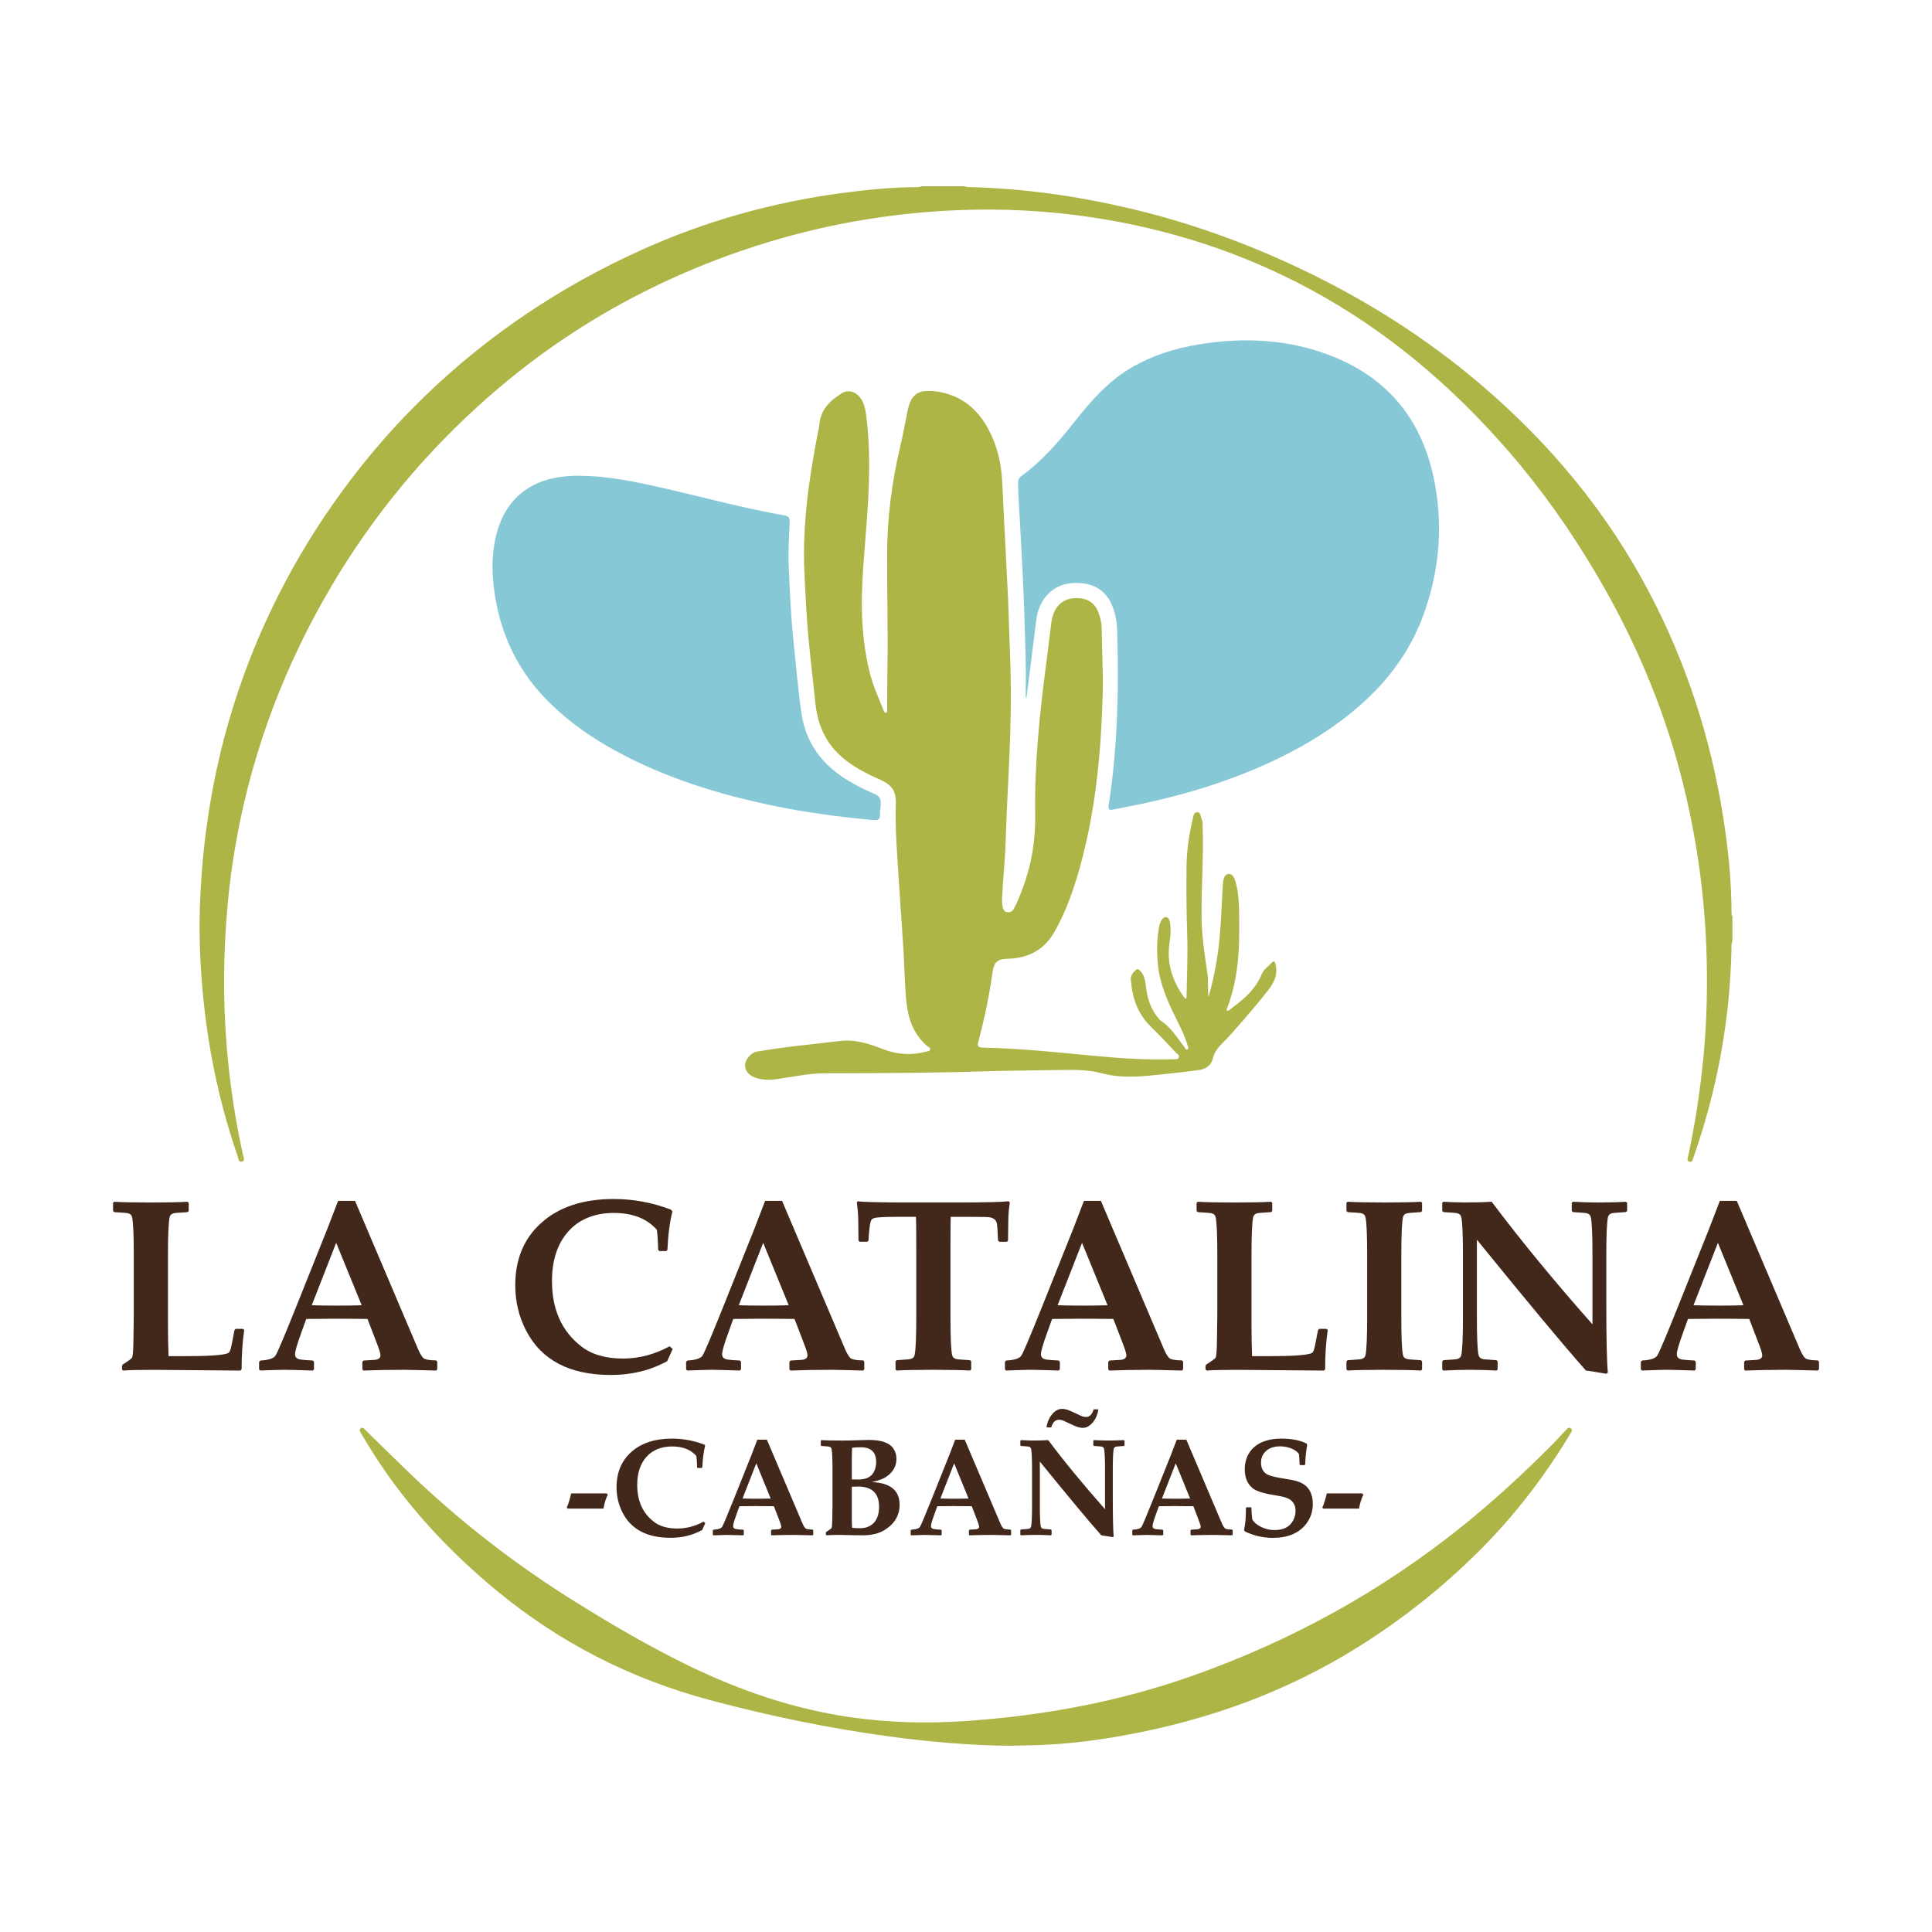 <?xml version="1.0" encoding="UTF-8"?>
<svg id="Capa_9" data-name="Capa 9" xmlns="http://www.w3.org/2000/svg" viewBox="0 0 850.39 850.39">
  <defs>
    <style>
      .cls-1 {
        fill: #adb546;
      }

      .cls-1, .cls-2, .cls-3 {
        stroke-width: 0px;
      }

      .cls-2 {
        fill: #41281b;
      }

      .cls-3 {
        fill: #87c8d7;
      }
    </style>
  </defs>
  <g>
    <path class="cls-1" d="m424.53,81.96c.71.44,1.51.38,2.29.4,23.67.57,46.97,3.9,70,9.27,26.38,6.15,51.69,15.29,76.14,26.92,28.28,13.45,54.52,30.07,78.39,50.33,30.84,26.19,56.29,56.79,75.05,92.77,15.99,30.67,26.51,63.15,31.96,97.29,2.25,14.06,3.75,28.2,3.78,42.46,0,.71.02,1.42.4,2.06v10.86c-.57,1.02-.38,2.15-.4,3.24-.67,31.55-6.32,62.2-16.78,91.97-.29.83-.43,2.15-1.71,1.81-1.26-.33-.81-1.5-.61-2.4,3.06-14,5.2-28.14,6.62-42.39,1.64-16.38,2.03-32.82,1.41-49.25-.98-25.61-4.68-50.86-11.11-75.69-8.14-31.45-20.83-60.97-37.32-88.91-11.22-19.02-23.87-37.02-38.32-53.71-24.98-28.85-53.62-53.26-87.33-71.49-30.14-16.3-62.22-26.67-96.06-31.79-19.66-2.97-39.44-4.02-59.27-3.21-34.82,1.42-68.64,8.08-101.42,20.04-25.85,9.43-50.22,21.74-72.99,37.18-13.1,8.88-25.48,18.7-37.18,29.37-27.14,24.75-49.74,53.12-67.76,85.11-19.65,34.88-32.89,72.04-39.29,111.59-1.99,12.27-3.2,24.61-3.86,37.03-.61,11.41-.68,22.82-.2,34.2.86,20.61,3.52,41.03,7.96,61.2.23,1.05,1.14,2.66-.4,3.09-1.56.44-1.59-1.43-1.94-2.44-7.55-21.96-12.48-44.49-14.89-67.59-1.45-13.86-2.16-27.76-1.72-41.68,1.19-37.41,8.14-73.69,21.68-108.66,10.96-28.28,25.65-54.47,43.89-78.68,10.2-13.53,21.37-26.21,33.55-37.98,27.77-26.82,59.38-47.96,94.52-63.93,28.59-12.99,58.46-21.35,89.54-25.46,10.6-1.4,21.24-2.43,31.95-2.52.86,0,1.74.07,2.53-.4h18.88Z"/>
    <path class="cls-3" d="m451.47,307.03c0-1.45-.03-2.91,0-4.36.24-10.54-.26-21.07-.59-31.6-.42-13.42-1.15-26.84-1.88-40.25-.32-5.96-.77-11.91-.89-17.88-.03-1.43.26-2.54,1.52-3.45,9.18-6.69,16.5-15.2,23.48-24.04,7.34-9.29,15.11-18.11,25.61-24.07,8.95-5.07,18.6-8.07,28.67-9.74,20.24-3.36,40.18-2.39,59.38,5.31,25.65,10.28,40.14,29.72,44.92,56.57,3.53,19.86,1.55,39.36-5.57,58.24-5.75,15.25-15.23,27.91-27.45,38.65-10.78,9.48-22.82,17.01-35.66,23.25-18.62,9.06-38.25,15.27-58.44,19.73-4.84,1.07-9.72,1.92-14.57,2.93-1.74.36-2.29-.09-2-1.91,2.09-13.29,3.16-26.66,3.7-40.1.4-9.83.4-19.66.2-29.48-.09-4.67.07-9.43-1.03-14.08-2.37-10-8.43-14.63-18.68-14.12-8.49.43-14.89,6.87-16.03,16.08-1.39,11.15-2.8,22.29-4.21,33.44-.04.29-.09.59-.14.88-.11,0-.22,0-.34-.01Z"/>
    <path class="cls-1" d="m522.07,439.68c.11-.49.2-.72.21-.95.13-9.12.59-18.25.28-27.36-.34-9.91-.4-19.82-.3-29.72.07-7.09,1.04-14.11,2.71-21.01.3-1.22.33-3.09,1.98-3.12,1.68-.03,1.46,1.95,1.99,3.07.55,1.16.4,2.46.44,3.72.44,12.98-.62,25.94-.51,38.92.07,8.44,1.28,16.76,2.57,25.08.54,3.49.03,7.02.49,10.54,1.5-5.04,2.58-10.16,3.48-15.32,1.54-8.77,1.99-17.64,2.42-26.51.14-2.83.25-5.65.5-8.47.15-1.67.64-3.72,2.41-3.88,1.75-.16,2.58,1.65,3.07,3.36,1.91,6.77,1.58,13.71,1.64,20.63.12,12.12-1.03,24.04-5.44,35.46-.08.2,0,.45,0,.86,1.33-.12,2.01-1.19,2.9-1.83,5.28-3.84,9.94-8.18,12.48-14.43.84-2.06,2.83-3.34,4.35-4.92,1.03-1.07,1.44-.68,1.75.67.93,4.12-.4,7.59-2.85,10.78-4.69,6.12-9.77,11.92-14.83,17.73-1.65,1.9-3.33,3.78-5.12,5.54-2.2,2.17-4.17,4.32-4.9,7.55-.67,2.98-3.17,4.5-6.06,4.91-5.29.75-10.6,1.29-15.91,1.87-3.28.36-6.57.72-9.86.91-5.67.33-11.33.16-16.87-1.32-5.85-1.57-11.81-1.6-17.8-1.48-10.93.22-21.86.22-32.79.57-23.82.77-47.65.85-71.48.89-7.2.01-14.2,1.61-21.28,2.6-3.16.44-6.27.39-9.31-.7-2.95-1.05-4.57-3.06-4.47-5.64.09-2.35,2.59-5.35,5.16-5.8,4.72-.81,9.47-1.52,14.23-2.11,7.49-.93,15-1.68,22.49-2.57,6.83-.82,13.05,1.36,19.25,3.73,6.07,2.33,12.25,2.62,18.53.96.66-.18,1.59-.15,1.79-.91.22-.84-.76-1.08-1.26-1.51-5.71-4.91-8.26-11.38-9.08-18.63-.94-8.28-.94-16.63-1.47-24.94-.7-10.98-1.53-21.95-2.21-32.93-.61-9.96-1.43-19.92-1.09-29.92.2-5.93-1.64-8.54-7.06-10.94-6.13-2.71-12.07-5.74-17.12-10.28-6.92-6.22-10.29-14.1-11.21-23.22-1-9.93-2.26-19.83-3.14-29.77-.83-9.39-1.29-18.81-1.71-28.24-.92-20.76,2.03-41.08,5.99-61.33.23-1.16.5-2.32.6-3.49.57-6.61,4.87-10.55,10-13.76,3.1-1.93,7.14-.19,8.95,3.56,1.4,2.89,1.65,6.06,2,9.18,1.2,10.89,1.14,21.79.6,32.74-.63,12.8-2.03,25.53-2.65,38.34-.62,12.97.04,25.76,3.07,38.41,1.44,6,3.91,11.62,6.25,17.29.2.49.34,1.24.98,1.18.9-.08.65-.96.65-1.51.05-5.59,0-11.17.1-16.76.31-16.98-.16-33.96-.14-50.94.02-16.28,2.05-32.31,5.82-48.12,1.26-5.29,2.18-10.63,3.28-15.94,1.1-5.3,3.44-7.9,7.41-8.27,1.8-.17,3.61-.12,5.41.15,10.38,1.55,17.67,7.34,22.57,16.41,3.8,7.05,5.7,14.64,6.13,22.59.86,16.01,1.56,32.03,2.42,48.04.47,8.72.61,17.44.99,26.16.53,12.04.54,24.07.21,36.09-.45,16.26-1.57,32.5-2.06,48.76-.25,8.42-1.23,16.77-1.57,25.18-.05,1.17.02,2.37.22,3.52.21,1.19.71,2.28,2.16,2.45,1.36.16,2.25-.5,2.87-1.63,1.56-2.84,2.67-5.87,3.8-8.89,3.96-10.51,5.73-21.4,5.53-32.6-.4-22.71,2.09-45.2,5.02-67.66.72-5.53,1.37-11.08,2.07-16.61.93-7.41,5.34-11.33,12.26-10.84,4.18.3,7.08,2.43,8.52,6.37.84,2.3,1.38,4.7,1.4,7.15.09,9.36.69,18.71.45,28.07-.67,26.17-3.09,52.1-10.21,77.42-2.71,9.65-6.04,19.06-10.99,27.8-4.33,7.65-11.1,11.54-19.92,11.86-5.28.19-6.67,1.16-7.4,6.29-1.48,10.29-3.6,20.44-6.29,30.47-.51,1.89.23,2.36,1.96,2.4,16.28.35,32.46,2,48.65,3.57,11.58,1.13,23.2,1.87,34.85,1.56.16,0,.32.01.47,0,.83-.09,1.88.24,2.34-.71.5-1.04-.57-1.52-1.12-2.1-3.63-3.81-7.18-7.72-10.98-11.37-5.99-5.75-8.41-12.92-8.99-20.94-.14-1.89,1.01-3.07,2.23-4.2.85-.79,1.4-.13,1.96.46,1.72,1.83,2.16,4.11,2.42,6.5.57,5.25,2.02,10.18,5.55,14.29.26.3.45.69.77.89,4.65,2.97,7.42,7.62,10.67,11.84.35.45.62,1.38,1.38.93.66-.38.19-1.15.01-1.73-1.36-4.55-3.54-8.74-5.62-12.97-3.49-7.09-6.59-14.32-7.41-22.27-.57-5.57-.53-11.16.43-16.69.35-2.01,1.46-4.67,3.09-4.51,1.85.18,1.84,3.04,2,4.98.22,2.69-.38,5.33-.64,7.98-.83,8.44,1.86,15.78,6.73,22.5.13.18.35.28.75.58Z"/>
    <path class="cls-3" d="m255.34,209.42c11.63.07,22.96,2.35,34.24,4.88,18.64,4.2,37.07,9.29,55.9,12.61,1.72.3,2.16,1.27,2.1,2.81-.24,6.36-.71,12.72-.44,19.08.47,11.37,1,22.74,2.19,34.07,1.08,10.31,1.93,20.65,3.41,30.91,1.94,13.36,9.3,23.1,20.76,29.91,3.45,2.05,7.02,3.87,10.71,5.45,3.17,1.36,3.6,2.14,3.45,5.61-.04,1.02-.38,2.04-.32,3.04.16,3.02-.51,3.39-3.75,3.09-14.25-1.32-28.42-3.21-42.44-6.08-22.5-4.6-44.38-11.16-64.96-21.56-13.41-6.77-25.8-15.05-36.27-25.95-12.27-12.77-19.4-28.08-22.12-45.5-1.42-9.09-1.54-18.13.84-27.13,3.74-14.13,13.72-22.91,28.23-24.75,2.82-.36,5.63-.57,8.47-.5Z"/>
    <path class="cls-1" d="m444.64,768.43c-16.98-.15-35.05-1.65-53.07-4.09-26.77-3.62-53.16-9.1-79.25-16.08-34.8-9.31-66.13-25.29-93.9-48.28-20.56-17.02-38.59-36.29-53.14-58.72-2.18-3.36-4.23-6.82-6.3-10.25-.43-.71-1.12-1.62-.19-2.32.95-.71,1.57.29,2.15.86,6.31,6.15,12.56,12.35,18.91,18.46,22.53,21.67,47.11,40.72,73.65,57.23,16.24,10.1,32.73,19.75,49.97,28.09,22.73,11,46.4,19.06,71.48,22.61,16.57,2.35,33.21,2.74,49.89,1.61,34.22-2.33,67.72-8.49,100.09-19.95,43.38-15.35,83.21-37.21,119.08-66.14,13.85-11.17,26.9-23.22,39.44-35.84,1.94-1.95,3.75-4.03,5.67-6,.61-.63,1.28-1.76,2.32-.9.99.82.11,1.75-.35,2.51-6.26,10.48-13.23,20.47-20.85,30.02-6.09,7.63-12.62,14.89-19.53,21.76-16.06,15.97-33.73,29.95-52.96,41.97-31.16,19.48-65.04,31.81-101.04,38.51-12.6,2.35-25.29,4.06-38.13,4.56-4.24.17-8.48.24-13.93.36Z"/>
  </g>
  <g>
    <path class="cls-2" d="m107.49,585.44c-.77,5.1-1.15,10.87-1.15,17.31l-.52.52-38.13-.32c-6.37,0-10.86.1-13.48.32l-.52-.52v-1.47l.26-.63c2.59-1.64,3.98-2.67,4.19-3.09.32-.63.51-2.95.58-6.97l.16-11.75v-26.59c0-8.32-.23-13.74-.68-16.26-.18-1.01-.77-1.66-1.79-1.94-.52-.14-2.57-.32-6.13-.52l-.52-.52v-3.57l.52-.47c3.6.21,8.88.32,15.84.32s12.67-.1,16.41-.32l.52.47v3.62l-.52.47c-3.56.21-5.61.38-6.13.52-1.02.28-1.61.93-1.79,1.94-.45,2.52-.68,7.94-.68,16.26v31.36c0,4.58.09,9.02.26,13.32h7.13c10.21,0,16.47-.4,18.78-1.21.38-.14.66-.33.84-.58.35-.49.68-1.54,1-3.15l1.26-6.5.52-.58h3.2l.58.52Z"/>
    <path class="cls-2" d="m192.45,602.74l-.47.52c-7.76-.21-12.45-.32-14.06-.32-6.43,0-12.41.1-17.94.32l-.47-.52v-3.31l.52-.58,4.56-.26c1.92-.1,2.89-.79,2.89-2.04,0-.74-.49-2.38-1.47-4.93l-4.25-11.07c-4.82-.07-9.76-.1-14.79-.1-2.73,0-6.78.04-12.17.1l-2.31,6.4c-1.75,4.86-2.62,7.9-2.62,9.12,0,1.33.82,2.12,2.47,2.36.91.14,2.69.28,5.35.42l.52.52v3.36l-.52.52c-6.47-.21-10.63-.32-12.48-.32-1.43,0-4.98.1-10.65.32l-.52-.47v-3.41l.58-.52c3.6-.21,5.81-.92,6.63-2.15.82-1.22,3.91-8.51,9.26-21.87l13.69-34.25c1.02-2.66,2.55-6.66,4.62-12.01h7.45l27.8,65.4c1.08,2.48,2.06,3.88,2.94,4.19,1.15.42,2.81.63,4.98.63l.47.58v3.36Zm-33.25-28.22l-11.23-27.48-10.75,27.48c2.87.1,6.59.16,11.17.16s8.04-.05,10.8-.16Z"/>
    <path class="cls-2" d="m296.08,593.78l-2.41,5.35c-7.38,4.06-15.63,6.08-24.75,6.08-18.25,0-30.73-6.57-37.45-19.72-3.11-6.08-4.67-12.67-4.67-19.77,0-11.47,3.81-20.61,11.43-27.43,7.8-7.03,18.44-10.54,31.94-10.54,8.57,0,16.94,1.56,25.12,4.67l.68.79c-1.19,4.82-1.92,10.47-2.2,16.94l-.47.52h-3.09l-.52-.58c-.11-4.23-.3-7.17-.58-8.81-4.37-4.93-10.68-7.39-18.93-7.39s-15.16,2.69-19.98,8.08c-4.82,5.38-7.24,12.69-7.24,21.92,0,12.48,4.3,22.06,12.9,28.74,4.58,3.57,10.71,5.35,18.41,5.35,6.99,0,13.83-1.8,20.5-5.4l1.31,1.21Z"/>
    <path class="cls-2" d="m380.41,602.74l-.47.52c-7.76-.21-12.45-.32-14.06-.32-6.43,0-12.41.1-17.94.32l-.47-.52v-3.31l.52-.58,4.56-.26c1.92-.1,2.89-.79,2.89-2.04,0-.74-.49-2.38-1.47-4.93l-4.25-11.07c-4.82-.07-9.76-.1-14.79-.1-2.73,0-6.78.04-12.17.1l-2.31,6.4c-1.75,4.86-2.62,7.9-2.62,9.12,0,1.33.82,2.12,2.47,2.36.91.14,2.69.28,5.35.42l.52.52v3.36l-.52.52c-6.47-.21-10.63-.32-12.48-.32-1.43,0-4.98.1-10.65.32l-.52-.47v-3.41l.58-.52c3.6-.21,5.81-.92,6.63-2.15.82-1.22,3.91-8.51,9.26-21.87l13.69-34.25c1.02-2.66,2.55-6.66,4.62-12.01h7.45l27.8,65.4c1.08,2.48,2.06,3.88,2.94,4.19,1.15.42,2.81.63,4.98.63l.47.58v3.36Zm-33.25-28.22l-11.23-27.48-10.75,27.48c2.87.1,6.59.16,11.17.16s8.04-.05,10.8-.16Z"/>
    <path class="cls-2" d="m444.49,529.27c-.42,2.59-.65,5.26-.68,8.03l-.11,8.76-.52.52h-3.3l-.58-.47c-.17-4.47-.37-7.1-.58-7.87-.42-1.4-1.54-2.22-3.36-2.47-.7-.1-3.98-.16-9.86-.16h-7.03c-.07,1.22-.11,6.08-.11,14.58v29.79c0,8.32.23,13.74.68,16.26.18,1.01.77,1.66,1.79,1.94.52.14,2.57.32,6.14.53l.52.52v3.51l-.52.52c-3.46-.21-8.85-.32-16.15-.32s-12.87.1-16.16.32l-.47-.47v-3.57l.52-.52c3.57-.21,5.61-.38,6.14-.53,1.01-.28,1.6-.92,1.78-1.94.45-2.52.68-7.94.68-16.26v-29.79c0-8.64-.05-13.5-.16-14.58h-7.5c-6.26,0-9.91.19-10.96.58-.56.21-.94.47-1.15.79-.32.56-.58,1.68-.79,3.36-.24,1.85-.4,3.76-.47,5.72l-.52.52h-3.3l-.58-.52-.11-8.97c-.04-2.52-.24-5.12-.63-7.81l.47-.52c2.07.35,9.58.52,22.55.52h21.24c11.96,0,19.48-.17,22.55-.52l.52.52Z"/>
    <path class="cls-2" d="m520.75,602.74l-.47.52c-7.76-.21-12.45-.32-14.06-.32-6.43,0-12.41.1-17.94.32l-.47-.52v-3.31l.52-.58,4.56-.26c1.92-.1,2.89-.79,2.89-2.04,0-.74-.49-2.38-1.47-4.93l-4.25-11.07c-4.82-.07-9.76-.1-14.79-.1-2.73,0-6.78.04-12.17.1l-2.31,6.4c-1.75,4.86-2.62,7.9-2.62,9.12,0,1.33.82,2.12,2.47,2.36.91.14,2.69.28,5.35.42l.52.52v3.36l-.52.52c-6.47-.21-10.63-.32-12.48-.32-1.43,0-4.98.1-10.65.32l-.52-.47v-3.41l.58-.52c3.6-.21,5.81-.92,6.63-2.15.82-1.22,3.91-8.51,9.26-21.87l13.69-34.25c1.02-2.66,2.55-6.66,4.62-12.01h7.45l27.8,65.4c1.08,2.48,2.06,3.88,2.94,4.19,1.15.42,2.81.63,4.98.63l.47.58v3.36Zm-33.25-28.22l-11.23-27.48-10.75,27.48c2.87.1,6.59.16,11.17.16s8.04-.05,10.8-.16Z"/>
    <path class="cls-2" d="m584.42,585.44c-.77,5.1-1.15,10.87-1.15,17.31l-.52.52-38.13-.32c-6.37,0-10.86.1-13.48.32l-.52-.52v-1.47l.26-.63c2.59-1.64,3.98-2.67,4.19-3.09.32-.63.51-2.95.58-6.97l.16-11.75v-26.59c0-8.32-.23-13.74-.68-16.26-.18-1.01-.77-1.66-1.79-1.94-.52-.14-2.57-.32-6.13-.52l-.52-.52v-3.57l.52-.47c3.6.21,8.88.32,15.84.32s12.67-.1,16.41-.32l.52.47v3.62l-.52.47c-3.56.21-5.61.38-6.13.52-1.02.28-1.61.93-1.79,1.94-.45,2.52-.68,7.94-.68,16.26v31.36c0,4.58.09,9.02.26,13.32h7.13c10.21,0,16.47-.4,18.78-1.21.38-.14.66-.33.84-.58.35-.49.68-1.54,1-3.15l1.26-6.5.52-.58h3.2l.58.52Z"/>
    <path class="cls-2" d="m625.95,602.74l-.47.52c-3.5-.21-8.9-.32-16.2-.32s-12.66.1-16.16.32l-.47-.52v-3.51l.52-.52c3.57-.21,5.61-.38,6.13-.53,1.02-.28,1.61-.92,1.79-1.94.45-2.52.68-7.94.68-16.26v-27.74c0-8.32-.23-13.74-.68-16.26-.18-1.01-.77-1.66-1.79-1.94-.52-.14-2.57-.32-6.13-.52l-.52-.52v-3.57l.52-.47c3.35.21,8.74.32,16.15.32s12.74-.1,16.1-.32l.52.47v3.57l-.52.52c-3.57.21-5.61.38-6.14.52-1.02.28-1.61.93-1.79,1.94-.45,2.52-.68,7.94-.68,16.26v27.74c0,8.32.23,13.74.68,16.26.18,1.01.77,1.66,1.79,1.94.52.14,2.57.32,6.14.53l.52.52v3.51Z"/>
    <path class="cls-2" d="m716.21,532.99l-.58.52c-3.56.21-5.61.38-6.13.52-1.02.28-1.61.93-1.79,1.94-.45,2.52-.68,7.94-.68,16.26v21.29c0,15.7.23,25.93.68,30.68l-.68.47c-3.95-.66-6.94-1.14-8.97-1.42-9.37-10.52-25.36-29.72-47.99-57.58v34.3c0,8.32.22,13.74.68,16.26.17,1.01.77,1.66,1.78,1.94.52.14,2.57.32,6.14.53l.52.52v3.57l-.52.47c-4.02-.21-7.76-.32-11.23-.32-4.02,0-8.06.1-12.11.32l-.52-.47v-3.57l.52-.52c3.57-.21,5.61-.38,6.14-.53,1.01-.28,1.61-.92,1.78-1.94.45-2.52.68-7.94.68-16.26v-27.74c0-8.32-.23-13.74-.68-16.26-.17-1.01-.77-1.66-1.78-1.94-.52-.14-2.57-.32-6.14-.52l-.52-.52v-3.57l.52-.47c3.32.21,6.48.32,9.49.32,4.72,0,8.64-.1,11.75-.32,12.59,16.78,27.37,34.77,44.37,53.97v-30.68c0-8.32-.23-13.74-.68-16.26-.18-1.01-.77-1.66-1.79-1.94-.52-.14-2.57-.32-6.13-.52l-.52-.52v-3.57l.52-.47c3.91.21,7.64.32,11.17.32,4.51,0,8.57-.1,12.17-.32l.52.47v3.57Z"/>
    <path class="cls-2" d="m800.64,602.74l-.47.52c-7.76-.21-12.45-.32-14.06-.32-6.43,0-12.41.1-17.94.32l-.47-.52v-3.31l.52-.58,4.56-.26c1.92-.1,2.89-.79,2.89-2.04,0-.74-.49-2.38-1.47-4.93l-4.25-11.07c-4.82-.07-9.76-.1-14.79-.1-2.73,0-6.78.04-12.17.1l-2.31,6.4c-1.75,4.86-2.62,7.9-2.62,9.12,0,1.33.82,2.12,2.47,2.36.91.14,2.69.28,5.35.42l.52.52v3.36l-.52.52c-6.47-.21-10.63-.32-12.48-.32-1.43,0-4.98.1-10.65.32l-.52-.47v-3.41l.58-.52c3.6-.21,5.81-.92,6.63-2.15.82-1.22,3.91-8.51,9.26-21.87l13.69-34.25c1.02-2.66,2.55-6.66,4.62-12.01h7.45l27.8,65.4c1.08,2.48,2.06,3.88,2.94,4.19,1.15.42,2.81.63,4.98.63l.47.58v3.36Zm-33.25-28.22l-11.23-27.48-10.75,27.48c2.87.1,6.59.16,11.17.16s8.04-.05,10.8-.16Z"/>
    <path class="cls-2" d="m265.61,664.02h-15.73l-.45-.47c.32-.51.7-1.53,1.15-3.04.45-1.52.73-2.57.83-3.16h15.58l.56.59c-.76,1.3-1.42,3.33-1.95,6.09Z"/>
    <path class="cls-2" d="m310.43,670.43l-1.36,3.02c-4.16,2.29-8.81,3.43-13.95,3.43-10.29,0-17.33-3.71-21.11-11.12-1.75-3.43-2.63-7.14-2.63-11.14,0-6.46,2.15-11.62,6.44-15.46,4.39-3.96,10.39-5.94,18.01-5.94,4.82,0,9.55.88,14.16,2.63l.39.44c-.67,2.72-1.09,5.9-1.25,9.55l-.26.3h-1.75l-.29-.33c-.06-2.38-.17-4.04-.33-4.97-2.46-2.78-6.02-4.17-10.67-4.17s-8.55,1.52-11.27,4.55-4.08,7.15-4.08,12.36c0,7.04,2.42,12.44,7.27,16.2,2.58,2.01,6.04,3.02,10.37,3.02,3.94,0,7.8-1.01,11.56-3.04l.74.68Z"/>
    <path class="cls-2" d="m357.96,675.49l-.27.3c-4.38-.12-7.02-.18-7.92-.18-3.63,0-7,.06-10.11.18l-.27-.3v-1.86l.3-.33,2.57-.15c1.08-.06,1.62-.44,1.62-1.15,0-.41-.28-1.34-.83-2.78l-2.4-6.24c-2.72-.04-5.49-.06-8.33-.06-1.54,0-3.83.02-6.86.06l-1.3,3.61c-.99,2.74-1.48,4.45-1.48,5.14,0,.75.47,1.19,1.39,1.33.51.08,1.52.16,3.02.24l.3.3v1.89l-.3.3c-3.65-.12-5.99-.18-7.04-.18-.81,0-2.81.06-6,.18l-.29-.27v-1.92l.32-.3c2.03-.12,3.28-.52,3.74-1.21.46-.69,2.2-4.8,5.21-12.33l7.72-19.3c.57-1.5,1.44-3.75,2.6-6.77h4.2l15.67,36.86c.61,1.4,1.16,2.19,1.66,2.36.65.24,1.58.35,2.81.35l.27.33v1.89Zm-18.74-15.9l-6.33-15.49-6.06,15.49c1.62.06,3.72.09,6.3.09s4.53-.03,6.09-.09Z"/>
    <path class="cls-2" d="m395.98,662.27c0,4.95-2.4,8.78-7.19,11.5-2.36,1.34-5.41,2.01-9.13,2.01-1.18,0-2.16,0-2.93-.03l-7.07-.15c-2.52,0-4.47.06-5.85.18l-.3-.3v-.83l.15-.35c1.46-.93,2.25-1.51,2.36-1.74.18-.35.28-1.67.32-3.93l.09-6.62v-14.99c0-4.69-.13-7.75-.38-9.16-.1-.57-.44-.94-1.01-1.09-.29-.08-1.45-.18-3.46-.3l-.3-.3v-2.01l.3-.27c1.75.12,4.77.18,9.05.18,2.72,0,5.17-.05,7.36-.15,1.73-.08,3.2-.12,4.4-.12,5.5,0,9.11,1.25,10.82,3.75.91,1.32,1.36,2.84,1.36,4.55,0,2.8-1.09,5.13-3.28,7.01-1.04.89-2.13,1.55-3.25,1.98-1.3.49-2.72.92-4.26,1.27,8.12.35,12.18,3.66,12.18,9.9Zm-10.32-18.71c0-4.36-2.27-6.53-6.8-6.53-1.5,0-2.77.08-3.81.24-.08,2.07-.12,3.98-.12,5.74v8.16c.45.04,1.36.06,2.72.06,3.56,0,5.91-1.14,7.03-3.43.65-1.32.98-2.73.98-4.23Zm1.27,19.63c0-5.91-3.1-8.87-9.31-8.87-.79,0-1.69.03-2.69.09v13.69c0,1.48.04,2.93.12,4.35.8.14,1.94.21,3.4.21,2.76,0,4.89-.87,6.39-2.6,1.4-1.66,2.1-3.94,2.1-6.86Z"/>
    <path class="cls-2" d="m445.05,675.49l-.27.3c-4.38-.12-7.02-.18-7.92-.18-3.63,0-7,.06-10.11.18l-.27-.3v-1.86l.3-.33,2.57-.15c1.08-.06,1.62-.44,1.62-1.15,0-.41-.28-1.34-.83-2.78l-2.4-6.24c-2.72-.04-5.49-.06-8.33-.06-1.54,0-3.83.02-6.86.06l-1.3,3.61c-.99,2.74-1.48,4.45-1.48,5.14,0,.75.47,1.19,1.39,1.33.51.08,1.52.16,3.02.24l.3.3v1.89l-.3.3c-3.65-.12-5.99-.18-7.04-.18-.81,0-2.81.06-6,.18l-.29-.27v-1.92l.32-.3c2.03-.12,3.28-.52,3.74-1.21.46-.69,2.2-4.8,5.21-12.33l7.72-19.3c.57-1.5,1.44-3.75,2.6-6.77h4.2l15.67,36.86c.61,1.4,1.16,2.19,1.66,2.36.65.24,1.58.35,2.81.35l.27.33v1.89Zm-18.74-15.9l-6.33-15.49-6.06,15.49c1.62.06,3.72.09,6.3.09s4.53-.03,6.09-.09Z"/>
    <path class="cls-2" d="m494.98,636.17l-.32.3c-2.01.12-3.17.22-3.46.3-.57.16-.91.52-1.01,1.09-.26,1.42-.38,4.47-.38,9.16v12c0,8.85.13,14.61.38,17.29l-.38.27c-2.23-.37-3.91-.64-5.06-.8-5.28-5.93-14.3-16.75-27.05-32.46v19.33c0,4.69.13,7.75.39,9.16.1.57.43.94,1.01,1.09.3.08,1.45.18,3.46.3l.3.3v2.01l-.3.27c-2.27-.12-4.38-.18-6.32-.18-2.27,0-4.54.06-6.83.18l-.3-.27v-2.01l.3-.3c2.01-.12,3.17-.22,3.46-.3.57-.16.91-.52,1.01-1.09.25-1.42.38-4.47.38-9.16v-15.64c0-4.69-.13-7.75-.38-9.16-.1-.57-.44-.94-1.01-1.09-.29-.08-1.45-.18-3.46-.3l-.3-.3v-2.01l.3-.27c1.87.12,3.65.18,5.35.18,2.66,0,4.87-.06,6.62-.18,7.09,9.46,15.44,19.6,25.01,30.42v-17.29c0-4.69-.13-7.75-.39-9.16-.1-.57-.43-.94-1.01-1.09-.3-.08-1.45-.18-3.46-.3l-.3-.3v-2.01l.3-.27c2.2.12,4.3.18,6.29.18,2.54,0,4.83-.06,6.86-.18l.3.27v2.01Zm-11.53-15.55c-.41,2.23-1.26,4.08-2.54,5.56-1.3,1.54-2.75,2.31-4.34,2.31-1.09,0-2.38-.34-3.87-1.03-.53-.26-1.31-.61-2.34-1.06-.39-.2-1.06-.51-2.01-.95-.79-.35-1.55-.53-2.27-.53-1.58,0-2.7,1.12-3.37,3.37h-1.86l-.21-.3c.41-2.23,1.27-4.09,2.56-5.6,1.29-1.51,2.74-2.26,4.33-2.26,1.08,0,2.38.34,3.87,1.03.53.26,1.31.61,2.34,1.06.39.2,1.06.51,2.01.95.78.35,1.55.53,2.27.53,1.58,0,2.7-1.12,3.37-3.37h1.86l.21.3Z"/>
    <path class="cls-2" d="m542.58,675.49l-.27.3c-4.38-.12-7.02-.18-7.92-.18-3.63,0-7,.06-10.11.18l-.27-.3v-1.86l.3-.33,2.57-.15c1.08-.06,1.62-.44,1.62-1.15,0-.41-.28-1.34-.83-2.78l-2.4-6.24c-2.72-.04-5.49-.06-8.33-.06-1.54,0-3.83.02-6.86.06l-1.3,3.61c-.99,2.74-1.48,4.45-1.48,5.14,0,.75.47,1.19,1.39,1.33.51.08,1.52.16,3.02.24l.3.3v1.89l-.3.3c-3.65-.12-5.99-.18-7.04-.18-.81,0-2.81.06-6,.18l-.29-.27v-1.92l.32-.3c2.03-.12,3.28-.52,3.74-1.21.46-.69,2.2-4.8,5.21-12.33l7.72-19.3c.57-1.5,1.44-3.75,2.6-6.77h4.2l15.67,36.86c.61,1.4,1.16,2.19,1.66,2.36.65.24,1.58.35,2.81.35l.27.33v1.89Zm-18.74-15.9l-6.33-15.49-6.06,15.49c1.62.06,3.72.09,6.3.09s4.53-.03,6.09-.09Z"/>
    <path class="cls-2" d="m577.85,661.95c0,3.25-.93,6.12-2.78,8.6-1.62,2.19-3.74,3.81-6.36,4.88-2.4.99-5.27,1.48-8.6,1.48-4.14,0-8.2-.95-12.18-2.84l-.35-.65c.55-2.27.83-5.49.83-9.67l.3-.3h1.89l.26.3v.68c0,1.1.12,2.56.35,4.38.71,1.26,1.98,2.35,3.82,3.25,1.91.95,3.9,1.42,5.97,1.42,3.9,0,6.6-1.36,8.1-4.08.77-1.4,1.15-2.85,1.15-4.35,0-2.52-1.05-4.33-3.16-5.41-1.04-.53-2.73-.98-5.05-1.33-5.27-.81-8.72-1.82-10.38-3.04-2.5-1.85-3.76-4.72-3.76-8.6s1.36-7.26,4.08-9.67c2.87-2.52,6.87-3.78,12-3.78,4.61,0,8.34.74,11.18,2.22l.2.71c-.47,2.35-.76,5.16-.86,8.45l-.32.3h-1.86l-.3-.3c-.06-2.36-.16-3.9-.29-4.61-.61-.93-1.68-1.71-3.19-2.36-1.62-.67-3.3-1.01-5.06-1.01-2.64,0-4.73.7-6.27,2.1-1.44,1.32-2.16,3.03-2.16,5.11,0,2.27.82,3.93,2.45,5,1.06.69,3.58,1.35,7.54,1.98.42.06,1.57.26,3.46.59,1.16.2,2.23.48,3.22.86,1.99.75,3.48,1.89,4.49,3.43,1.08,1.68,1.62,3.76,1.62,6.27Z"/>
    <path class="cls-2" d="m598.19,664.02h-15.73l-.45-.47c.32-.51.7-1.53,1.15-3.04.45-1.52.73-2.57.83-3.16h15.58l.56.59c-.76,1.3-1.42,3.33-1.95,6.09Z"/>
  </g>
</svg>